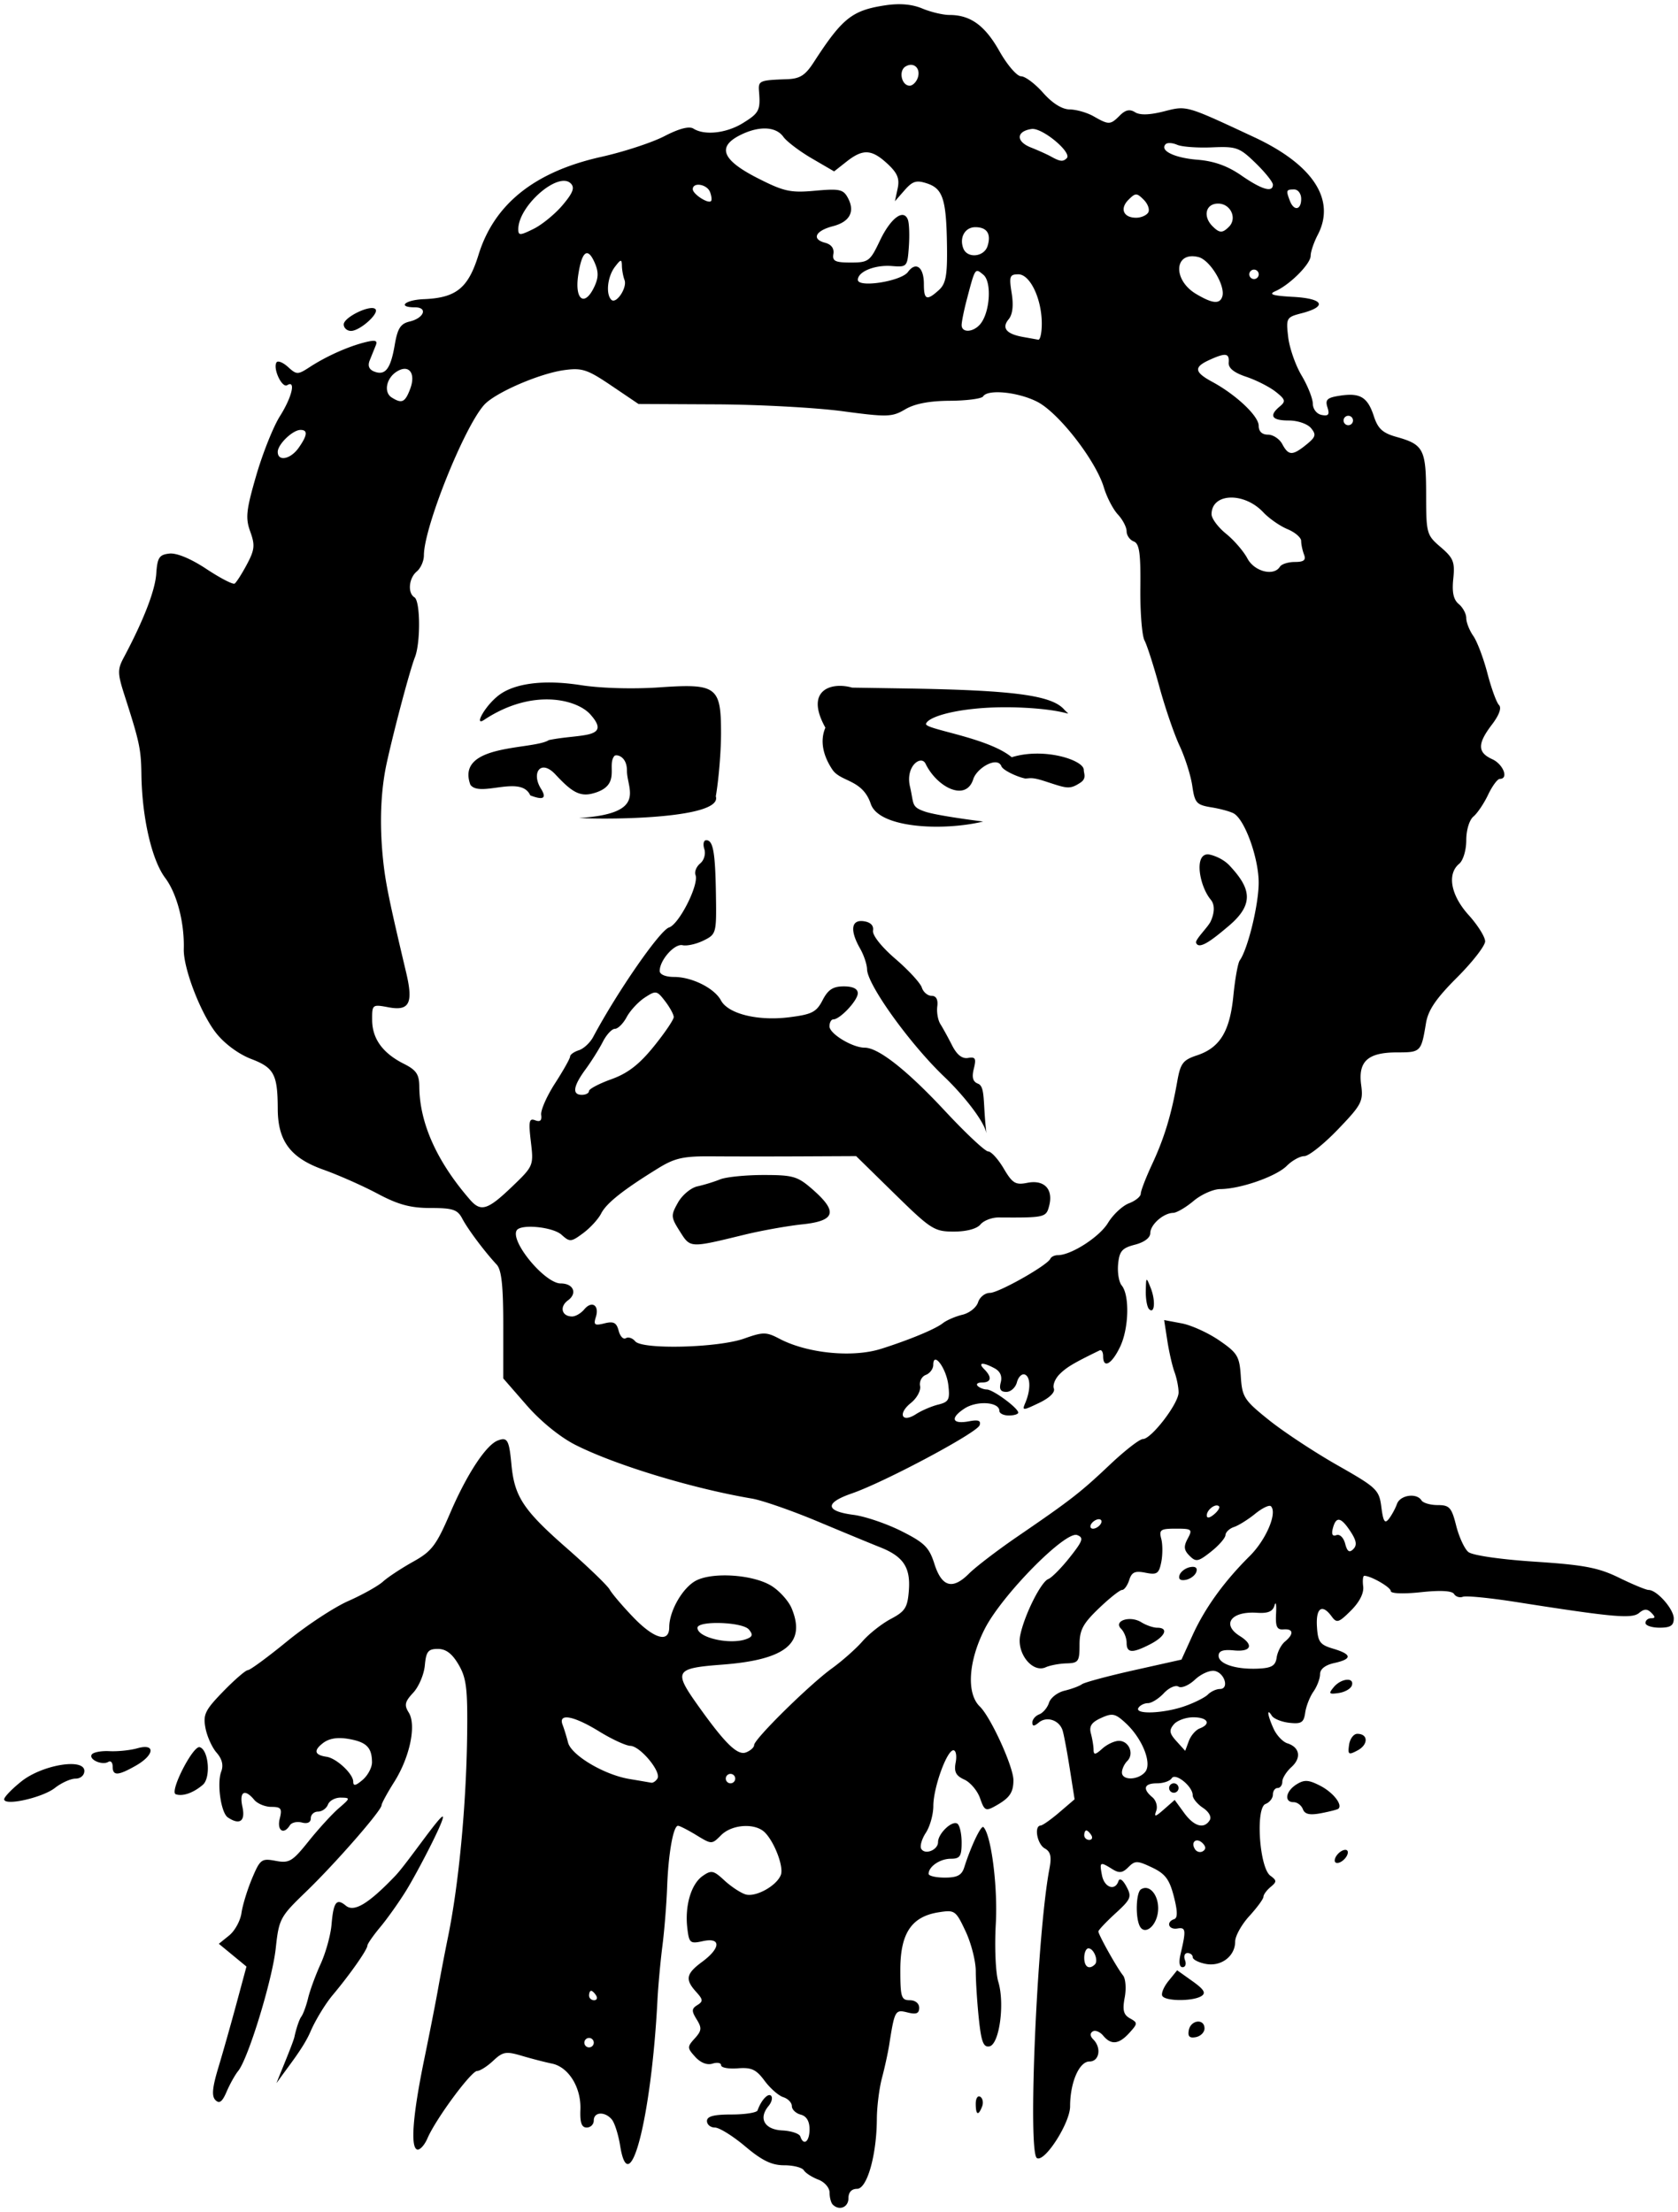 <svg xmlns="http://www.w3.org/2000/svg" viewBox="0 0 355.8 469.11"><path d="M176.57 467.51c-.367-.367-.667-1.503-.667-2.525 0-1.042-1.055-2.26-2.403-2.771-1.321-.503-2.698-1.392-3.059-1.976-.36-.584-2.236-1.061-4.167-1.061-2.64 0-4.69-.994-8.256-4-2.609-2.2-5.502-4-6.429-4s-1.686-.623-1.686-1.385c0-1.002 1.44-1.384 5.212-1.384 2.866 0 5.349-.39 5.516-.866.757-2.15 2.225-3.746 2.86-3.11.384.383.146 1.36-.528 2.173-2.192 2.641-.87 4.995 2.913 5.185 1.901.096 3.622.672 3.825 1.28.695 2.086 1.952 1.107 1.952-1.52 0-1.726-.642-2.794-1.875-3.116-1.03-.27-1.875-1.083-1.875-1.806 0-.724-.818-1.576-1.82-1.894s-2.786-1.886-3.97-3.487c-1.771-2.396-2.772-2.86-5.68-2.629-1.941.154-3.53-.137-3.53-.648s-.824-.666-1.832-.346c-1.135.36-2.526-.186-3.655-1.433-1.727-1.908-1.732-2.114-.1-3.918 1.473-1.627 1.532-2.214.406-4.03-1.11-1.79-1.087-2.272.142-3.036 1.259-.783 1.224-1.169-.25-2.798-2.395-2.646-2.153-3.845 1.29-6.39 3.958-2.927 4.019-5.225.115-4.368-2.692.592-2.91.406-3.283-2.786-.55-4.716.806-9.322 3.25-11.034 1.845-1.292 2.305-1.2 4.595.923 1.4 1.298 3.417 2.636 4.483 2.974 2.123.674 6.611-1.794 7.507-4.127.649-1.69-1.332-6.946-3.396-9.01-2.043-2.042-6.949-1.737-9.263.577-1.986 1.987-1.997 1.987-5.25.004-1.792-1.093-3.545-1.989-3.895-1.991-1.002-.006-2.05 5.898-2.308 12.996-.13 3.575-.58 9.2-1.003 12.5-.421 3.3-.894 8.475-1.05 11.5-1.278 24.818-5.958 43.057-7.912 30.838-.373-2.332-1.164-4.824-1.757-5.539-1.466-1.767-3.833-1.643-3.833.2a1.5 1.5 0 01-1.493 1.5c-1.088 0-1.453-1.03-1.344-3.797.184-4.693-2.504-9.041-6.036-9.764-1.445-.296-4.32-1.039-6.389-1.652-3.348-.992-4.014-.877-6.064 1.05-1.267 1.19-2.797 2.163-3.4 2.163-1.26 0-8.753 10.147-10.528 14.26-.655 1.517-1.654 2.593-2.219 2.392-1.438-.514-.886-7.432 1.529-19.151 1.133-5.5 2.457-12.25 2.943-15 .487-2.75 1.435-7.7 2.11-11 2.27-11.121 3.851-27.856 4.037-42.717.123-9.865-.147-12.098-1.807-14.941-1.37-2.346-2.68-3.342-4.395-3.342-2.065 0-2.495.543-2.769 3.5-.178 1.925-1.287 4.531-2.464 5.792-1.776 1.903-1.937 2.617-.947 4.202 1.662 2.661.232 9.478-3.09 14.735-1.471 2.327-2.674 4.542-2.674 4.923 0 1.118-9.842 12.387-16.025 18.347-5.497 5.3-5.731 5.737-6.412 12-.731 6.725-5.826 23.363-7.962 26-.668.825-1.774 2.806-2.456 4.402-.92 2.149-1.533 2.61-2.366 1.777-.832-.832-.672-2.624.617-6.902.958-3.177 2.69-9.296 3.85-13.598l2.11-7.82-2.928-2.412-2.929-2.413 2.187-1.767c1.203-.972 2.379-3.117 2.613-4.767.235-1.65 1.245-4.948 2.245-7.328 1.713-4.073 2.006-4.292 5-3.73 2.885.541 3.54.151 7.002-4.173 2.101-2.623 4.975-5.766 6.387-6.983 2.476-2.137 2.49-2.216.423-2.25-1.178-.02-2.402.639-2.718 1.464-.317.825-1.265 1.5-2.107 1.5-.843 0-1.532.632-1.532 1.406 0 .886-.698 1.224-1.887.913-1.038-.272-2.19-.004-2.559.593-1.294 2.094-2.778 1.116-2.143-1.412.539-2.146.288-2.5-1.77-2.5-1.317 0-2.956-.675-3.64-1.5-2.032-2.448-3.212-1.74-2.5 1.5.666 3.037-.57 3.929-3.096 2.234-1.455-.975-2.35-7.219-1.396-9.734.509-1.34.182-2.66-.99-4-.963-1.1-2.023-3.458-2.357-5.24-.535-2.85-.08-3.782 3.776-7.75 2.411-2.48 4.761-4.511 5.223-4.512.462 0 4.204-2.751 8.317-6.113 4.113-3.362 9.948-7.205 12.966-8.54 3.019-1.334 6.332-3.19 7.364-4.124 1.032-.934 3.903-2.828 6.38-4.21 3.974-2.215 4.906-3.443 7.897-10.402 3.515-8.175 7.574-14.35 10.064-15.305 2.035-.78 2.401-.133 2.893 5.109.637 6.8 2.531 9.664 11.704 17.699 4.54 3.977 8.65 7.942 9.133 8.81.483.867 2.715 3.49 4.959 5.827 4.467 4.655 7.663 5.552 7.663 2.152 0-3.507 2.938-8.547 5.798-9.946 3.668-1.795 12.009-1.19 15.834 1.148 1.723 1.053 3.672 3.217 4.332 4.81 3.057 7.38-1.279 10.896-14.697 11.918-10.053.766-10.392 1.327-5.21 8.619 5.767 8.113 8.403 10.694 10.214 9.999.95-.365 1.729-1.067 1.729-1.56 0-1.256 11.713-12.8 16.514-16.275 2.192-1.588 5.111-4.177 6.486-5.756s4.075-3.705 6-4.726c3.046-1.615 3.54-2.408 3.813-6.097.357-4.85-1.197-7.157-6.135-9.108-1.748-.69-7.678-3.143-13.178-5.449-5.5-2.306-11.8-4.497-14-4.868-12.6-2.13-28.964-7.108-37.397-11.378-3.258-1.65-7.36-4.986-10.35-8.418l-4.953-5.685.004-11.315c.003-8.315-.367-11.712-1.395-12.815-2.562-2.749-6.097-7.474-7.295-9.75-1.01-1.92-1.996-2.25-6.72-2.25-4.243 0-6.861-.707-11.215-3.026-3.123-1.664-8.3-3.96-11.505-5.1-6.972-2.483-9.658-6.054-9.684-12.874-.028-7.342-.777-8.754-5.63-10.606-2.645-1.01-5.634-3.214-7.424-5.475-3.28-4.141-6.983-13.751-6.872-17.835.152-5.629-1.449-11.754-3.943-15.084-2.845-3.8-4.909-12.773-5.042-21.93-.079-5.404-.39-6.869-3.574-16.774-1.496-4.654-1.515-5.5-.183-8 4.217-7.919 6.655-14.204 6.903-17.796.236-3.437.627-4.04 2.775-4.281 1.544-.174 4.542 1.07 7.841 3.252 2.938 1.944 5.638 3.345 6 3.114.363-.23 1.53-2.054 2.593-4.05 1.664-3.126 1.764-4.098.723-6.977-1.043-2.885-.869-4.523 1.267-11.894 1.363-4.702 3.625-10.365 5.027-12.586 2.56-4.056 3.423-7.736 1.54-6.573-1.095.677-3.061-3.49-2.274-4.82.265-.449 1.36-.021 2.433.95 1.862 1.685 2.076 1.686 4.65.01 3.499-2.274 8.08-4.326 11.67-5.227 2.235-.561 2.735-.413 2.29.682-.312.77-.883 2.183-1.268 3.141-.467 1.163-.144 1.955.972 2.383 2.337.897 3.46-.57 4.329-5.656.599-3.508 1.231-4.502 3.154-4.956 3.063-.723 3.927-3.013 1.136-3.013-3.828 0-2.14-1.572 1.86-1.732 6.886-.274 9.433-2.337 11.617-9.406 3.326-10.77 11.913-17.625 26.016-20.768 4.757-1.06 10.792-3.039 13.41-4.397 3.096-1.606 5.244-2.166 6.138-1.599 2.374 1.504 7.008.984 10.508-1.18 3.43-2.12 3.728-2.703 3.407-6.668-.187-2.315.051-2.42 5.908-2.628 2.776-.098 3.888-.803 5.713-3.622 6.04-9.328 8.112-10.979 15.115-12.042 3.084-.468 5.685-.246 7.882.672 1.803.753 4.397 1.37 5.764 1.37 4.448 0 7.51 2.216 10.581 7.657 1.658 2.939 3.725 5.343 4.592 5.343.867 0 2.971 1.575 4.675 3.5 1.99 2.247 4.018 3.513 5.665 3.535 1.411.02 3.691.679 5.066 1.465 3.216 1.838 3.529 1.828 5.535-.178 1.205-1.205 2.116-1.4 3.234-.696 1.036.654 3.09.592 6.144-.185 4.863-1.238 4.495-1.343 19.087 5.462 12.535 5.847 17.386 13.293 13.506 20.732-.822 1.576-1.497 3.568-1.5 4.428-.007 1.742-4.423 6.168-7.506 7.522-1.504.66-.558.958 3.816 1.199 6.451.354 7.296 2.041 1.742 3.48-3.192.827-3.288 1-2.817 5.046.269 2.304 1.546 5.966 2.838 8.136 1.293 2.17 2.366 4.863 2.385 5.982.02 1.165.825 2.19 1.882 2.396 1.442.28 1.71-.073 1.22-1.615-.52-1.637-.068-2.06 2.653-2.475 4.288-.656 5.866.302 7.191 4.366.86 2.64 1.868 3.56 4.798 4.38 5.743 1.606 6.27 2.627 6.282 12.167.009 8.327.096 8.641 3.093 11.21 2.697 2.312 3.03 3.15 2.663 6.699-.298 2.877.041 4.438 1.167 5.372.872.724 1.586 2.062 1.586 2.972 0 .91.67 2.61 1.487 3.778.818 1.167 2.166 4.73 2.996 7.919.83 3.188 1.936 6.222 2.456 6.742.595.594.039 2.135-1.496 4.148-3.099 4.063-3.085 5.9.057 7.331 2.35 1.07 3.55 4.182 1.614 4.182-.487 0-1.604 1.513-2.481 3.362-.878 1.85-2.279 3.93-3.114 4.623-.865.717-1.519 2.877-1.519 5.015 0 2.118-.654 4.298-1.5 5-2.619 2.174-1.79 6.672 2 10.868 1.925 2.13 3.5 4.643 3.5 5.583 0 .94-2.683 4.392-5.962 7.671-4.448 4.448-6.12 6.905-6.578 9.67-1.015 6.118-1.104 6.208-6.1 6.208-6.231 0-8.319 1.884-7.646 6.9.468 3.493.095 4.208-4.932 9.44-2.991 3.113-6.19 5.66-7.11 5.66-.92 0-2.603.93-3.74 2.068-2.254 2.254-9.85 4.904-14.105 4.92-1.47.007-4.01 1.137-5.645 2.512s-3.58 2.514-4.326 2.532c-2.085.048-4.856 2.502-4.856 4.3 0 .979-1.274 1.938-3.25 2.447-2.725.7-3.301 1.362-3.568 4.094-.175 1.791.163 3.837.751 4.546 1.71 2.06 1.537 9.072-.32 12.983-1.772 3.736-3.613 4.762-3.613 2.014 0-.87-.337-1.419-.75-1.218-5.527 2.693-6.979 3.556-8.463 5.029-.958.95-1.513 2.323-1.234 3.05.31.806-.92 2.004-3.146 3.066-3.5 1.668-3.622 1.666-2.895-.05 1.17-2.766 1.107-5.55-.135-5.983-.617-.216-1.362.526-1.656 1.649-.293 1.122-1.303 2.04-2.244 2.04-1.222 0-1.56-.575-1.184-2.012.344-1.315-.113-2.356-1.317-3-2.522-1.35-3.63-1.241-2.176.213 1.68 1.68 1.494 2.8-.466 2.8-.917 0-1.335.331-.93.737.406.405 1.277.743 1.936.75 1.324.014 6.66 3.945 6.66 4.907 0 .333-.9.606-2 .606s-2-.442-2-.981c0-1.904-4.76-2.222-7.397-.495-3.128 2.05-2.628 3.394 1.004 2.7 1.937-.37 2.532-.141 2.202.849-.53 1.593-20.15 12.06-27.11 14.463-5.778 1.995-5.63 3.758.381 4.536 2.431.314 6.992 1.863 10.135 3.44 4.895 2.458 5.9 3.45 7 6.92 1.57 4.947 3.845 5.598 7.344 2.1 1.433-1.434 6.08-4.986 10.326-7.894 11.324-7.755 13.291-9.286 19.585-15.238 3.141-2.97 6.27-5.401 6.953-5.401 1.8 0 7.577-7.53 7.577-9.876 0-1.097-.385-3.036-.855-4.309s-1.16-4.28-1.53-6.682l-.676-4.367 3.717.697c2.044.384 5.633 2.016 7.976 3.628 3.87 2.662 4.287 3.36 4.563 7.633.284 4.38.693 5.015 5.957 9.24 3.11 2.495 9.634 6.8 14.5 9.568 8.414 4.785 8.872 5.222 9.348 8.915.393 3.057.733 3.582 1.595 2.468.602-.778 1.375-2.203 1.718-3.165.672-1.884 4.173-2.39 5.187-.75.34.55 1.888 1 3.44 1 2.497 0 2.949.503 3.92 4.36.604 2.398 1.764 4.913 2.578 5.588.856.71 6.79 1.576 14.083 2.053 10.467.686 13.5 1.264 17.89 3.412 2.909 1.423 5.72 2.587 6.25 2.587 1.759 0 5.338 4.05 5.338 6.039 0 1.512-.686 1.961-3 1.961-1.65 0-3-.45-3-1s.54-1 1.2-1c.91 0 .92-.28.043-1.158-.877-.876-1.508-.867-2.601.04-1.524 1.266-5.446.915-26.138-2.336-5.498-.864-10.546-1.36-11.218-1.102-.672.258-1.517-.008-1.877-.591-.424-.686-2.9-.82-7.032-.377-3.706.397-6.377.298-6.377-.236 0-.808-4.217-3.24-5.619-3.24-.288 0-.394 1.012-.236 2.25.182 1.419-.778 3.312-2.6 5.126-2.586 2.576-3.012 2.706-4.077 1.25-2.021-2.765-3.368-1.85-3.128 2.124.198 3.28.63 3.87 3.443 4.707 4.02 1.195 4.091 2.192.217 3.043-1.897.417-3 1.283-3 2.357 0 .934-.63 2.598-1.401 3.699s-1.559 3.113-1.75 4.472c-.295 2.09-.81 2.422-3.336 2.147-1.644-.179-3.324-.854-3.735-1.5-1.15-1.808-.915-.069.374 2.759.633 1.39 1.942 2.778 2.907 3.085 2.65.84 3.038 3.083.873 5.042-1.062.962-1.932 2.354-1.932 3.094 0 .74-.45 1.345-1 1.345s-1 .627-1 1.393-.703 1.663-1.562 1.992c-2.152.826-1.305 13.508 1.016 15.205 1.396 1.021 1.402 1.284.057 2.401-.831.69-1.511 1.621-1.511 2.07 0 .449-1.35 2.294-3 4.1s-3 4.24-3 5.407c0 3.108-2.981 5.365-6.25 4.732-1.513-.293-2.75-.93-2.75-1.416 0-.486-.498-.884-1.107-.884-.61 0-.848.675-.532 1.5.317.825.088 1.5-.51 1.5-.673 0-.839-1.041-.436-2.75 1.213-5.149 1.139-5.759-.665-5.456-1.878.315-2.462-1.39-.679-1.984.755-.252.73-1.682-.08-4.834-.93-3.611-1.82-4.793-4.609-6.118-3.138-1.49-3.6-1.497-5.023-.074-1.252 1.252-1.946 1.33-3.45.392-2.574-1.608-2.7-1.531-2.154 1.324.498 2.604 2.772 3.42 3.494 1.253.25-.752.923-.299 1.694 1.141 1.172 2.19.978 2.663-2.332 5.696-1.986 1.82-3.611 3.543-3.611 3.829 0 .7 3.958 7.767 5.22 9.32.554.682.716 2.789.36 4.682-.504 2.692-.26 3.659 1.117 4.43 1.67.934 1.664 1.093-.123 3.067-2.226 2.46-3.87 2.635-5.565.593-.68-.819-1.674-1.218-2.21-.887-.615.38-.573 1.002.114 1.69 1.79 1.79 1.287 4.686-.815 4.686-2.175 0-4.098 4.458-4.098 9.5 0 3.54-5.416 11.98-7.043 10.973-1.97-1.217.046-47.68 2.662-61.359.49-2.565.252-3.607-.986-4.3-1.62-.906-2.324-4.777-.883-4.855.412-.022 2.202-1.283 3.976-2.803l3.226-2.762-1.014-6.447c-.558-3.546-1.239-7.193-1.514-8.105-.67-2.222-3.354-3.145-5.05-1.737-1.03.854-1.374.85-1.374-.014 0-.635.658-1.406 1.462-1.715.804-.308 1.734-1.418 2.067-2.466.332-1.048 1.812-2.193 3.288-2.546 1.475-.352 3.133-.967 3.683-1.367.55-.4 5.526-1.74 11.059-2.977l10.058-2.25 2.334-5.135c2.641-5.809 6.682-11.41 12.142-16.836 3.467-3.443 5.892-9.148 4.486-10.554-.337-.336-1.842.387-3.346 1.608s-3.52 2.48-4.483 2.8c-.963.319-1.775 1.09-1.806 1.713-.03.624-1.414 2.209-3.075 3.522-2.704 2.139-3.18 2.23-4.542.867-1.203-1.203-1.285-1.966-.39-3.639 1.058-1.976.89-2.116-2.519-2.116-3.243 0-3.589.24-3.09 2.148.31 1.182.31 3.41.001 4.952-.49 2.45-.91 2.733-3.344 2.247-2.223-.445-2.919-.133-3.452 1.548-.368 1.157-1.051 2.105-1.52 2.105-.467 0-2.687 1.764-4.932 3.921-3.382 3.25-4.081 4.578-4.081 7.75 0 3.493-.242 3.835-2.75 3.9-1.513.04-3.503.412-4.423.827-2.796 1.264-6.17-2.933-5.411-6.729.856-4.282 4.394-11.383 5.973-11.989.714-.273 2.756-2.338 4.538-4.588 2.79-3.524 3.008-4.18 1.57-4.732-2.472-.948-15.913 12.687-19.576 19.861-3.499 6.854-3.944 13.712-1.07 16.49 2.336 2.258 7.154 12.834 7.134 15.66-.02 2.613-.815 3.754-3.775 5.413-2.108 1.182-2.371 1.053-3.3-1.612-.555-1.593-2.057-3.373-3.336-3.956-1.8-.82-2.215-1.643-1.834-3.638.272-1.417.052-2.577-.487-2.577-1.393 0-4.253 7.949-4.253 11.819 0 1.788-.714 4.34-1.586 5.672-.872 1.332-1.308 2.871-.968 3.421.825 1.335 3.554.223 3.554-1.448 0-1.796 2.942-4.618 4.08-3.914.507.312.92 2.116.92 4.01 0 2.923-.345 3.44-2.3 3.44-2.274 0-4.7 1.651-4.7 3.2 0 .44 1.545.8 3.433.8 2.64 0 3.59-.499 4.119-2.163 1.436-4.524 3.586-9.033 4.074-8.545 1.66 1.66 3.066 12.71 2.618 20.57-.277 4.853-.037 10.356.532 12.23 1.409 4.638.222 13.29-1.879 13.692-1.278.245-1.733-.947-2.25-5.885-.356-3.405-.647-7.93-.647-10.056 0-2.125-.971-5.931-2.16-8.458-2.085-4.437-2.281-4.575-5.75-4.023-5.731.912-8.09 4.467-8.09 12.194 0 5.777.207 6.444 2 6.444 1.171 0 2 .667 2 1.608 0 1.213-.61 1.456-2.477.987-2.62-.657-2.727-.467-3.886 6.905-.26 1.65-.948 4.8-1.53 7-.583 2.2-1.07 6.103-1.083 8.674-.04 7.676-2.063 14.826-4.196 14.826-1.161 0-1.828.73-1.828 2 0 1.927-1.957 2.71-3.333 1.333zm-50.667-34.333c0-.55-.45-1-1-1s-1 .45-1 1 .45 1 1 1 1-.45 1-1zm.5-10c-.34-.55-.816-1-1.059-1s-.441.45-.441 1 .477 1 1.059 1 .78-.45.441-1zm105.76-6.598c.801-.8-.247-3.402-1.371-3.402-.492 0-.893.9-.893 2 0 1.95 1.06 2.606 2.264 1.402zm22.839-25.698c-1.284-1.283-2.585-.291-1.635 1.246.368.596 1.128.8 1.688.454.682-.422.665-.982-.053-1.7zm-23.604-1.704c-.34-.55-.816-1-1.059-1s-.441.45-.441 1 .477 1 1.059 1 .78-.45.441-1zm25.112-3.18c.426-.69-.173-1.78-1.441-2.622-1.194-.793-2.17-1.992-2.17-2.665 0-1.892-3.68-4.86-4.46-3.598-.362.586-1.757 1.065-3.1 1.065-2.748 0-3.145 1.17-1 2.951.792.658 1.166 1.95.83 2.872-.504 1.386-.218 1.333 1.65-.31l2.26-1.986 1.993 2.737c2.112 2.9 4.233 3.506 5.438 1.556zm-8.612-6.82c0-.55.45-1 1-1s1 .45 1 1-.45 1-1 1-1-.45-1-1zm-169.02-5.472c-.023-3.137-1.19-4.293-4.987-4.942-2.354-.402-4.127-.108-5.424.898-2.031 1.576-1.775 2.517.787 2.893 2.092.307 5.64 3.621 5.64 5.269 0 .987.52.89 2-.378 1.1-.941 1.993-2.625 1.984-3.74zm60.523 3.46c.876-1.416-3.638-6.865-5.742-6.932-.954-.03-3.929-1.405-6.61-3.055-5.444-3.35-8.732-3.946-7.758-1.408.336.877.856 2.566 1.154 3.755.673 2.683 7.611 6.821 12.95 7.725 2.2.372 4.31.733 4.69.802.38.07.972-.33 1.316-.886zm16.493.013c0-.55-.45-1-1-1s-1 .45-1 1 .45 1 1 1 1-.45 1-1zm86.927-1.413c1.51-1.819-.61-7.112-4.158-10.38-2.2-2.026-2.803-2.15-5.196-1.06-2.038.93-2.57 1.743-2.154 3.293.305 1.133.56 2.692.567 3.464.011 1.118.388 1.066 1.843-.25 1.005-.91 2.594-1.655 3.53-1.655 2.137 0 3.283 2.758 1.774 4.268-.624.623-1.133 1.717-1.133 2.432 0 1.74 3.456 1.66 4.927-.112zm11.548-9.217c2.521-.967 1.72-2.37-1.353-2.37-1.583 0-3.445.683-4.138 1.518-1.033 1.245-.927 1.888.584 3.558l1.845 2.038.77-2.08c.422-1.143 1.454-2.342 2.292-2.664zm-3.194-4.718c2.08-.724 4.308-1.842 4.95-2.484.643-.643 1.786-1.168 2.542-1.168 2.023 0 1.02-3.416-1.124-3.83-1.006-.193-2.88.636-4.165 1.844s-2.854 1.875-3.487 1.484-2.034.237-3.113 1.395-2.594 2.107-3.365 2.107c-.77 0-1.68.45-2.02 1-.89 1.44 5.277 1.221 9.782-.347zm19.528-10.33c.17-1.197.958-2.715 1.75-3.372 1.95-1.618 1.814-2.758-.31-2.59-1.39.111-1.712-.579-1.568-3.36.1-1.925-.047-2.701-.328-1.724-.371 1.292-1.385 1.717-3.72 1.56-5.484-.37-7.576 2.47-3.634 4.932 3.028 1.89 2.41 3.4-1.25 3.046-2.321-.225-3.25.101-3.25 1.14 0 1.76 3.739 2.955 8.5 2.72 2.767-.138 3.565-.63 3.81-2.352zm-112.37-3.939c1.244-.477 1.348-.93.46-2-1.343-1.618-10.903-1.926-10.903-.351 0 2.106 6.984 3.679 10.444 2.351zm128.03-22.776c-2.032-3.102-3.066-3.29-3.748-.682-.332 1.271-.077 1.762.752 1.444.705-.27 1.518.522 1.854 1.807.444 1.697.89 1.998 1.725 1.164.834-.835.683-1.8-.583-3.733zm-52.978-1.607c.34-.55.168-1-.382-1s-1.278.45-1.618 1c-.34.55-.168 1 .382 1s1.278-.45 1.618-1zm25.091-3.742c-.693-.694-2.59.715-2.59 1.924 0 .663.573.587 1.524-.202.838-.696 1.318-1.47 1.066-1.723zm-59.538-21.57c2.242-.55 2.503-1.053 2.145-4.123-.419-3.59-3.197-7.322-3.197-4.295 0 .834-.709 1.788-1.574 2.12-.866.332-1.415 1.393-1.221 2.357.194.964-.677 2.576-1.936 3.583-2.868 2.293-1.947 4.337 1.073 2.382 1.187-.768 3.306-1.678 4.71-2.024zm-12.124-11.82c5.977-1.893 11.49-4.18 13.071-5.422.825-.648 2.708-1.464 4.184-1.814 1.476-.35 2.968-1.536 3.317-2.635.349-1.098 1.474-1.997 2.5-1.997 1.87 0 12.206-5.84 12.832-7.25.184-.413.89-.75 1.572-.75 2.836 0 8.823-3.847 10.642-6.837 1.074-1.767 3.079-3.64 4.453-4.163 1.375-.523 2.5-1.44 2.5-2.037 0-.598 1.088-3.422 2.417-6.275 2.572-5.52 4.075-10.474 5.324-17.56.673-3.813 1.204-4.514 4.171-5.5 4.869-1.616 6.976-5.063 7.722-12.628.352-3.575.96-6.95 1.35-7.5 1.732-2.439 4.016-11.82 4.016-16.493 0-5.151-2.861-13.185-5.214-14.64-.67-.414-2.809-1.01-4.752-1.326-3.227-.524-3.584-.92-4.11-4.558-.318-2.19-1.524-6.008-2.682-8.483-1.158-2.475-3.086-8.1-4.285-12.5s-2.622-8.836-3.161-9.857-.937-6.035-.883-11.141c.078-7.408-.207-9.401-1.408-9.862-.828-.318-1.505-1.286-1.505-2.15 0-.866-.833-2.468-1.85-3.56s-2.352-3.662-2.966-5.712c-1.723-5.75-9.591-15.876-14.14-18.196-4.072-2.077-10.5-2.713-11.475-1.135-.302.488-3.465.904-7.028.925-4.358.025-7.465.62-9.488 1.815-2.786 1.646-3.768 1.675-13.281.401-5.65-.757-17.698-1.412-26.773-1.456l-16.5-.08-5.743-3.884c-5.1-3.447-6.221-3.817-10.007-3.298-5.27.722-14.66 4.8-16.971 7.37-4.262 4.738-12.78 26.004-12.78 31.907 0 1.192-.674 2.728-1.5 3.413-1.706 1.416-1.993 4.576-.5 5.5 1.249.77 1.314 9.612.095 12.703-1.042 2.639-4.326 14.947-5.95 22.297-1.31 5.928-1.588 12.937-.817 20.5.506 4.949 1.273 8.71 4.916 24.096 1.535 6.479.677 8.167-3.73 7.34-3.454-.648-3.513-.603-3.49 2.702.026 3.968 2.241 7.024 6.727 9.279 2.645 1.33 3.255 2.233 3.274 4.858.059 7.71 3.732 15.892 10.763 23.974 2.284 2.625 3.727 2.182 8.839-2.716 4.62-4.428 4.655-4.51 4.053-9.593-.513-4.337-.372-5.037.919-4.542 1.05.403 1.446.042 1.27-1.157-.139-.958 1.184-3.968 2.94-6.688 1.755-2.72 3.192-5.277 3.192-5.682 0-.406.832-1.001 1.848-1.324 1.017-.322 2.384-1.59 3.04-2.817 5.123-9.593 14.133-22.603 16.083-23.221 2.143-.68 6.397-9.108 5.62-11.134-.26-.676.186-1.776.991-2.444.83-.69 1.208-2.018.873-3.073-.324-1.022-.14-1.859.41-1.859 1.473 0 1.923 2.557 2.06 11.712.12 8.033.062 8.242-2.651 9.574-1.526.748-3.519 1.19-4.429.983-1.694-.388-4.845 3.16-4.845 5.454 0 .757 1.242 1.277 3.05 1.277 3.787 0 8.55 2.385 9.937 4.975 1.525 2.85 7.799 4.407 14.424 3.58 4.866-.608 5.815-1.092 7.127-3.628 1.158-2.24 2.21-2.927 4.488-2.927 1.941 0 2.974.507 2.974 1.461 0 1.517-3.767 5.54-5.189 5.54-.446 0-.811.663-.811 1.474 0 1.576 4.869 4.525 7.47 4.525 2.906 0 8.98 4.79 17.021 13.421 4.395 4.719 8.513 8.58 9.151 8.58.638 0 2.12 1.627 3.295 3.617 1.861 3.154 2.503 3.544 5.011 3.042 3.558-.711 5.525 1.318 4.652 4.796-.643 2.561-.857 2.612-10.723 2.549-1.442-.01-3.185.66-3.872 1.489-.766.923-2.95 1.506-5.638 1.506-4.138 0-4.853-.455-12.554-8.003l-8.166-8.003-11.574.055c-6.366.03-14.862.027-18.88-.006-6.171-.051-7.958.34-11.5 2.522-7.417 4.57-10.994 7.405-12.107 9.6-.598 1.178-2.314 3.053-3.813 4.166-2.558 1.9-2.839 1.92-4.579.346-1.853-1.676-8.685-2.342-9.519-.927-1.394 2.368 5.982 11.25 9.342 11.25 2.688 0 3.582 2.089 1.534 3.586-1.858 1.359-1.326 3.414.884 3.414.726 0 1.875-.67 2.555-1.489 1.62-1.952 3.261-.88 2.47 1.613-.53 1.668-.263 1.865 1.823 1.341 1.943-.487 2.56-.167 3.012 1.562.313 1.196.999 1.91 1.523 1.585.525-.324 1.42-.029 1.989.657 1.488 1.794 17.547 1.389 23.108-.583 4.03-1.43 4.684-1.425 7.5.053 5.893 3.093 15.478 4.042 21.513 2.13zm-42.654-24.903c-1.921-3.035-1.944-3.381-.405-6.12.897-1.595 2.756-3.144 4.13-3.442s3.535-.96 4.798-1.472 5.41-.931 9.215-.931c6.312 0 7.228.272 10.453 3.104 5.358 4.704 4.78 6.62-2.215 7.359-3.163.333-8.675 1.319-12.25 2.19-11.714 2.852-11.476 2.864-13.726-.688zm56.087-32.772c-7.295-6.96-16.336-19.534-16.397-22.805-.02-1.038-.678-3.013-1.464-4.388-2.215-3.874-1.915-6.198.75-5.82 1.455.207 2.152.911 1.974 1.992-.162.982 1.802 3.46 4.757 6 2.769 2.38 5.286 5.116 5.594 6.078.308.963 1.236 1.75 2.064 1.75.98 0 1.402.785 1.213 2.25-.16 1.238.138 2.925.661 3.75s1.636 2.85 2.473 4.5c1.021 2.013 2.139 2.894 3.395 2.677 1.558-.268 1.763.112 1.221 2.272-.463 1.844-.21 2.765.873 3.18 1.605.616 1.01 3.9 1.8 10.556-.446-2.624-5.055-8.311-8.913-11.992zm53.373-28.443c-.237-.688 2.555-3.337 3.102-4.559.725-1.616.988-3.391-.004-4.587-2.385-2.873-3.572-9.604-.611-9.604.537 0 3.007.672 4.603 2.38 4.355 4.662 5.465 8.041-.165 12.795-3.046 2.573-6.332 5.288-6.924 3.574zm-78.606-45.613c-4.483-8.036 1.294-9.752 5.665-8.493l11.255.176c22.798.358 30.963 1.428 33.657 4.41 1.783 1.973 1.724.17-8.704-.335-11.444-.554-19.931 1.595-20.536 3.411-.396 1.189 13.065 2.851 18.173 7.101 6.888-2.14 15.275.623 15.275 2.666 0 .786.67 1.816-.725 2.73-2.359 1.545-2.897 1.185-7.615-.34-2.792-.901-3.039-.551-4.093-.551-1.78-.363-4.714-1.763-5.03-2.588-.846-2.204-5.211.349-5.969 2.736-1.547 4.876-7.7 1.717-10.116-3.282-.924-1.911-4.325.507-3.296 4.874.867 3.682.212 4.25 3.081 5.25 2.539.914 12.43 2.14 12.43 2.14-8.608 2.066-22.106 1.404-23.829-3.746-1.764-5.276-6.364-4.6-8.149-7.277-1.992-2.986-2.663-6.126-1.473-8.882zm-57.257 9.905c-3.094-3.312-5.163-.34-3.05 3.044 1.501 2.403-.044 2.266-2.27 1.411-1.974-4.466-10.742.56-12.705-2.27-3.18-8.787 13.28-7.314 16.653-9.459 6.53-1.361 13.51-.19 8.769-5.465-2.843-3.161-12.267-5.619-22.518 1.188-2.327 1.545.446-3.484 3.629-5.588 2.873-1.899 8.337-3.122 16.973-1.774 4.182.653 11.044.845 16.537.463 12.209-.849 13.112-.179 13.112 9.73 0 3.858-.498 9.874-1.107 13.37 1.475 4.6-21.376 5.009-28.994 4.599 14.66-.932 10.116-6.103 10.15-10.048 0-3.132-2.314-3.525-2.666-3.102-1.703 2.05 1.655 6.323-4.62 7.955-2.863.744-4.616-.547-7.892-4.054zm7.129 67.155c0-.441 2.138-1.572 4.752-2.511 3.475-1.25 5.893-3.118 8.994-6.948 2.332-2.881 4.234-5.689 4.225-6.239-.009-.55-.837-2.068-1.84-3.373-1.741-2.263-1.941-2.297-4.313-.743-1.368.896-3.088 2.752-3.822 4.123-.734 1.371-1.857 2.493-2.496 2.493-.64 0-1.792 1.238-2.561 2.75-.77 1.513-2.42 4.143-3.67 5.845-2.632 3.589-2.891 5.405-.77 5.405.826 0 1.5-.36 1.5-.802zm146.51-111.2c.34-.55 1.764-1 3.166-1 1.912 0 2.396-.395 1.94-1.582-.333-.87-.606-2.165-.606-2.879 0-.713-1.306-1.837-2.902-2.498-1.595-.661-3.902-2.267-5.125-3.57-4.101-4.365-10.973-4.107-10.973.412 0 .902 1.383 2.759 3.073 4.128s3.726 3.726 4.525 5.239c1.476 2.793 5.61 3.841 6.902 1.75zM63.336 94.952c1.857-2.652 1.972-3.778.385-3.778-1.66 0-4.829 3.055-4.829 4.655 0 2.113 2.727 1.574 4.444-.877zm213.66-.663c1.996-1.616 2.137-2.116.988-3.5-.75-.903-2.829-1.615-4.718-1.615-3.63 0-4.27-1.014-1.887-2.991 1.293-1.074 1.175-1.484-.898-3.115-1.314-1.033-4.122-2.458-6.24-3.167-2.599-.869-3.807-1.848-3.713-3.007.163-2.023-.64-2.132-4.092-.56-3.349 1.527-3.213 2.573.6 4.637 5.072 2.745 9.853 7.26 9.853 9.307 0 1.218.702 1.896 1.965 1.896 1.08 0 2.446.9 3.035 2 1.328 2.482 2.16 2.5 5.107.115zm9.893-5.115c0-.55-.45-1-1-1s-1 .45-1 1 .45 1 1 1 1-.45 1-1zm-199.93-6.662c1.279-3.364-.238-5.345-2.84-3.707-2.218 1.397-2.802 4.388-1.07 5.485 2.152 1.364 2.833 1.055 3.91-1.778zm133.94-13.869c0-5.25-2.473-10.468-4.961-10.468-1.846 0-1.996.42-1.424 3.995.421 2.633.2 4.522-.646 5.542-1.524 1.837-.493 3.11 3.03 3.743 1.376.246 2.838.51 3.25.584s.75-1.453.75-3.396zm-13.033.072c2.061-2.484 2.462-8.938.648-10.443-1.784-1.481-1.727-1.568-3.556 5.404-.576 2.2-1.051 4.562-1.054 5.25-.008 1.71 2.478 1.577 3.962-.21zm-75.445-9.343c-.287-.748-.537-2.11-.554-3.028-.027-1.44-.234-1.402-1.5.273-1.556 2.057-1.952 5.742-.746 6.948 1.03 1.029 3.426-2.56 2.8-4.193zm126.74 3.554c.768-2.226-2.565-7.788-5.038-8.408-5.153-1.294-5.551 4.812-.51 7.816 3.438 2.049 4.988 2.214 5.548.592zm-133.08-2.25c.862-1.893.845-3.144-.07-5.153-1.45-3.18-2.649-2.19-3.405 2.813-.808 5.354 1.418 6.853 3.475 2.34zm72.989.845c1.486-1.345 1.81-3.08 1.729-9.25-.13-9.951-.851-12.245-4.196-13.36-2.282-.761-3.082-.523-4.792 1.425l-2.052 2.34.577-2.703c.448-2.1-.035-3.27-2.17-5.25-3.335-3.092-5.18-3.19-8.649-.462l-2.651 2.086-4.734-2.758c-2.603-1.517-5.321-3.58-6.04-4.585-1.6-2.24-5.29-2.346-9.305-.27-4.782 2.472-3.585 5.262 3.887 9.059 5.56 2.825 6.945 3.128 12.146 2.656 5.2-.471 5.996-.298 6.97 1.525 1.554 2.901.404 5.068-3.18 5.997-3.715.962-4.576 2.745-1.69 3.5 1.347.352 1.99 1.206 1.79 2.377-.258 1.517.367 1.828 3.674 1.828 3.755 0 4.112-.267 6.176-4.615 2.277-4.797 5.024-6.87 5.94-4.483.289.753.384 3.333.212 5.733-.306 4.268-.386 4.359-3.61 4.105-3.588-.284-7.203 1.184-7.203 2.925 0 1.754 9.174.317 10.623-1.664 1.687-2.308 3.377-1.028 3.377 2.558 0 3.367.602 3.611 3.172 1.286zm67.829-3.345c0-.55-.45-1-1-1s-1 .45-1 1 .45 1 1 1 1-.45 1-1zm-57.503-5.992c.816-2.57-.113-4.008-2.588-4.008-2.19 0-3.432 2.194-2.548 4.5.837 2.18 4.396 1.84 5.136-.491zm-90.101-8.689c2.202-2.607 2.617-3.707 1.732-4.592-2.642-2.642-11.128 4.76-11.128 9.707 0 1.362.363 1.353 3.25-.077 1.787-.885 4.553-3.152 6.146-5.038zm141.29 4.596c1.802-1.802.345-4.916-2.301-4.916-2.624 0-3.288 2.696-1.184 4.8 1.48 1.48 2.1 1.501 3.485.116zM243.46 45.08c.372-.603-.051-1.825-.941-2.715-1.491-1.49-1.746-1.49-3.237 0-1.89 1.89-1.074 3.81 1.619 3.81 1.035 0 2.186-.493 2.559-1.096zm32.44-2.904c0-1.112-.666-2-1.5-2-1.682 0-1.75.183-.892 2.418.857 2.234 2.393 1.966 2.393-.418zm-125.35-1.457c-.639-1.667-3.654-2.156-3.654-.593 0 1.03 3.24 3.142 3.865 2.518.21-.21.116-1.077-.21-1.925zm119.35-1.561c0-.56-1.65-2.622-3.67-4.583-3.412-3.314-4.062-3.547-9.25-3.324-3.068.132-6.386-.112-7.372-.542-.987-.43-2.082-.493-2.434-.14-1.35 1.35 1.827 2.914 6.716 3.305 3.531.284 6.391 1.305 9.305 3.324 4.366 3.025 6.706 3.709 6.706 1.96zm-43.711-5.605c1.2-1.2-5.207-6.529-7.454-6.198-3.273.481-3.364 2.644-.163 3.913 1.556.616 3.503 1.496 4.328 1.955 1.885 1.049 2.508 1.111 3.289.33zm-31.63-16.946c.788-2.053-.794-3.588-2.568-2.492-1.512.934-.816 4.06.904 4.06.584 0 1.333-.706 1.664-1.568zm12.336 429.51c0-1.132.43-1.793.956-1.468.526.326.703 1.252.393 2.06-.793 2.067-1.35 1.823-1.35-.592zm-144.46-14.19c.382-1.787 1.03-3.7 1.441-4.25.411-.55 1.067-2.334 1.458-3.965.391-1.63 1.591-4.897 2.667-7.258s2.11-6.107 2.297-8.322c.408-4.806 1.052-5.655 3.041-4.004 1.737 1.441 4.795-.384 10.506-6.364 2.438-2.552 9.585-13.058 10.046-12.51.473.56-5.437 11.886-7.742 15.627-1.512 2.455-3.987 5.948-5.5 7.762-1.512 1.814-2.75 3.595-2.75 3.957 0 .848-3.705 6.13-7.349 10.475-1.566 1.868-3.688 5.356-4.714 7.75-1.55 3.617-4.9 7.603-7.158 10.883-.29.42 3.443-8.312 3.757-9.78zm189.64-1.409c.421-2.188 3.327-2.498 3.327-.354 0 .817-.828 1.646-1.84 1.84-1.337.258-1.745-.15-1.487-1.486zm-5.609-7.236c-.304-.493.277-1.922 1.292-3.175l1.845-2.279 3.242 2.309c2.456 1.749 2.916 2.515 1.9 3.16-1.781 1.128-7.578 1.118-8.279-.015zm-4.811-14.854c-.945-1.939-.759-7.129.278-7.77 2.103-1.3 4.24 2.01 3.493 5.41-.62 2.82-2.863 4.224-3.771 2.36zm41.435-14.312c.24-.722 1.028-1.51 1.75-1.75.75-.25 1.125.125.875.875-.241.722-1.028 1.51-1.75 1.75-.75.25-1.125-.125-.875-.875zm-6.833-10.455c-.313-.816-1.196-1.483-1.962-1.483-2.07 0-1.685-2.336.622-3.777 1.655-1.034 2.557-.978 5.052.312 2.725 1.409 4.786 4.043 3.807 4.865-.206.172-1.854.595-3.662.94-2.409.458-3.44.229-3.857-.857zm-275.37-2.1c0-.483 1.642-2.188 3.648-3.79 4.418-3.524 13.352-5.007 13.352-2.215 0 .92-.809 1.627-1.865 1.627-1.025 0-2.99.885-4.365 1.966-2.645 2.081-10.77 3.9-10.77 2.412zm36.38-1.066c-1.397-.49 3.681-10.437 5.094-9.978 1.897.614 2.371 6.502.643 7.98-2.017 1.724-4.275 2.511-5.737 1.998zm-13.38-5.871c0-.858-.41-1.306-.91-.997-1.289.797-4.19-.473-3.528-1.544.302-.49 1.987-.815 3.744-.724 1.757.092 4.431-.184 5.944-.613 3.876-1.1 3.645 1.42-.337 3.687-3.792 2.158-4.913 2.201-4.913.19zm262.17-4.613c.181-1.28.967-2.328 1.746-2.328 2.325 0 2.366 2.278.065 3.51-1.927 1.031-2.108.913-1.811-1.182zm-3.25-12.232c1.566-1.887 4.427-2.146 3.835-.346-.227.687-1.48 1.405-2.786 1.596-2.072.302-2.205.143-1.049-1.25zm-43.92-9.396c0-.99-.525-2.326-1.167-2.968-1.704-1.703 1.908-2.875 4.286-1.39 1.02.637 2.535 1.158 3.367 1.158 2.483 0 1.722 1.841-1.436 3.474-3.85 1.99-5.05 1.925-5.05-.274zm11.218-14.354c.246-.74 1.25-1.501 2.23-1.691 1.14-.221 1.621.14 1.335 1-.247.74-1.25 1.5-2.23 1.69-1.14.222-1.621-.139-1.335-1zm-6.468-56.422c-.412-.416-.721-2.144-.686-3.84.062-3.015.084-3.03 1.037-.646 1.071 2.682.837 5.683-.35 4.486zM72.887 68.797c0-1.523 5.683-4.272 6.71-3.246.892.893-3.277 4.624-5.168 4.624-.848 0-1.542-.62-1.542-1.378z"/></svg>